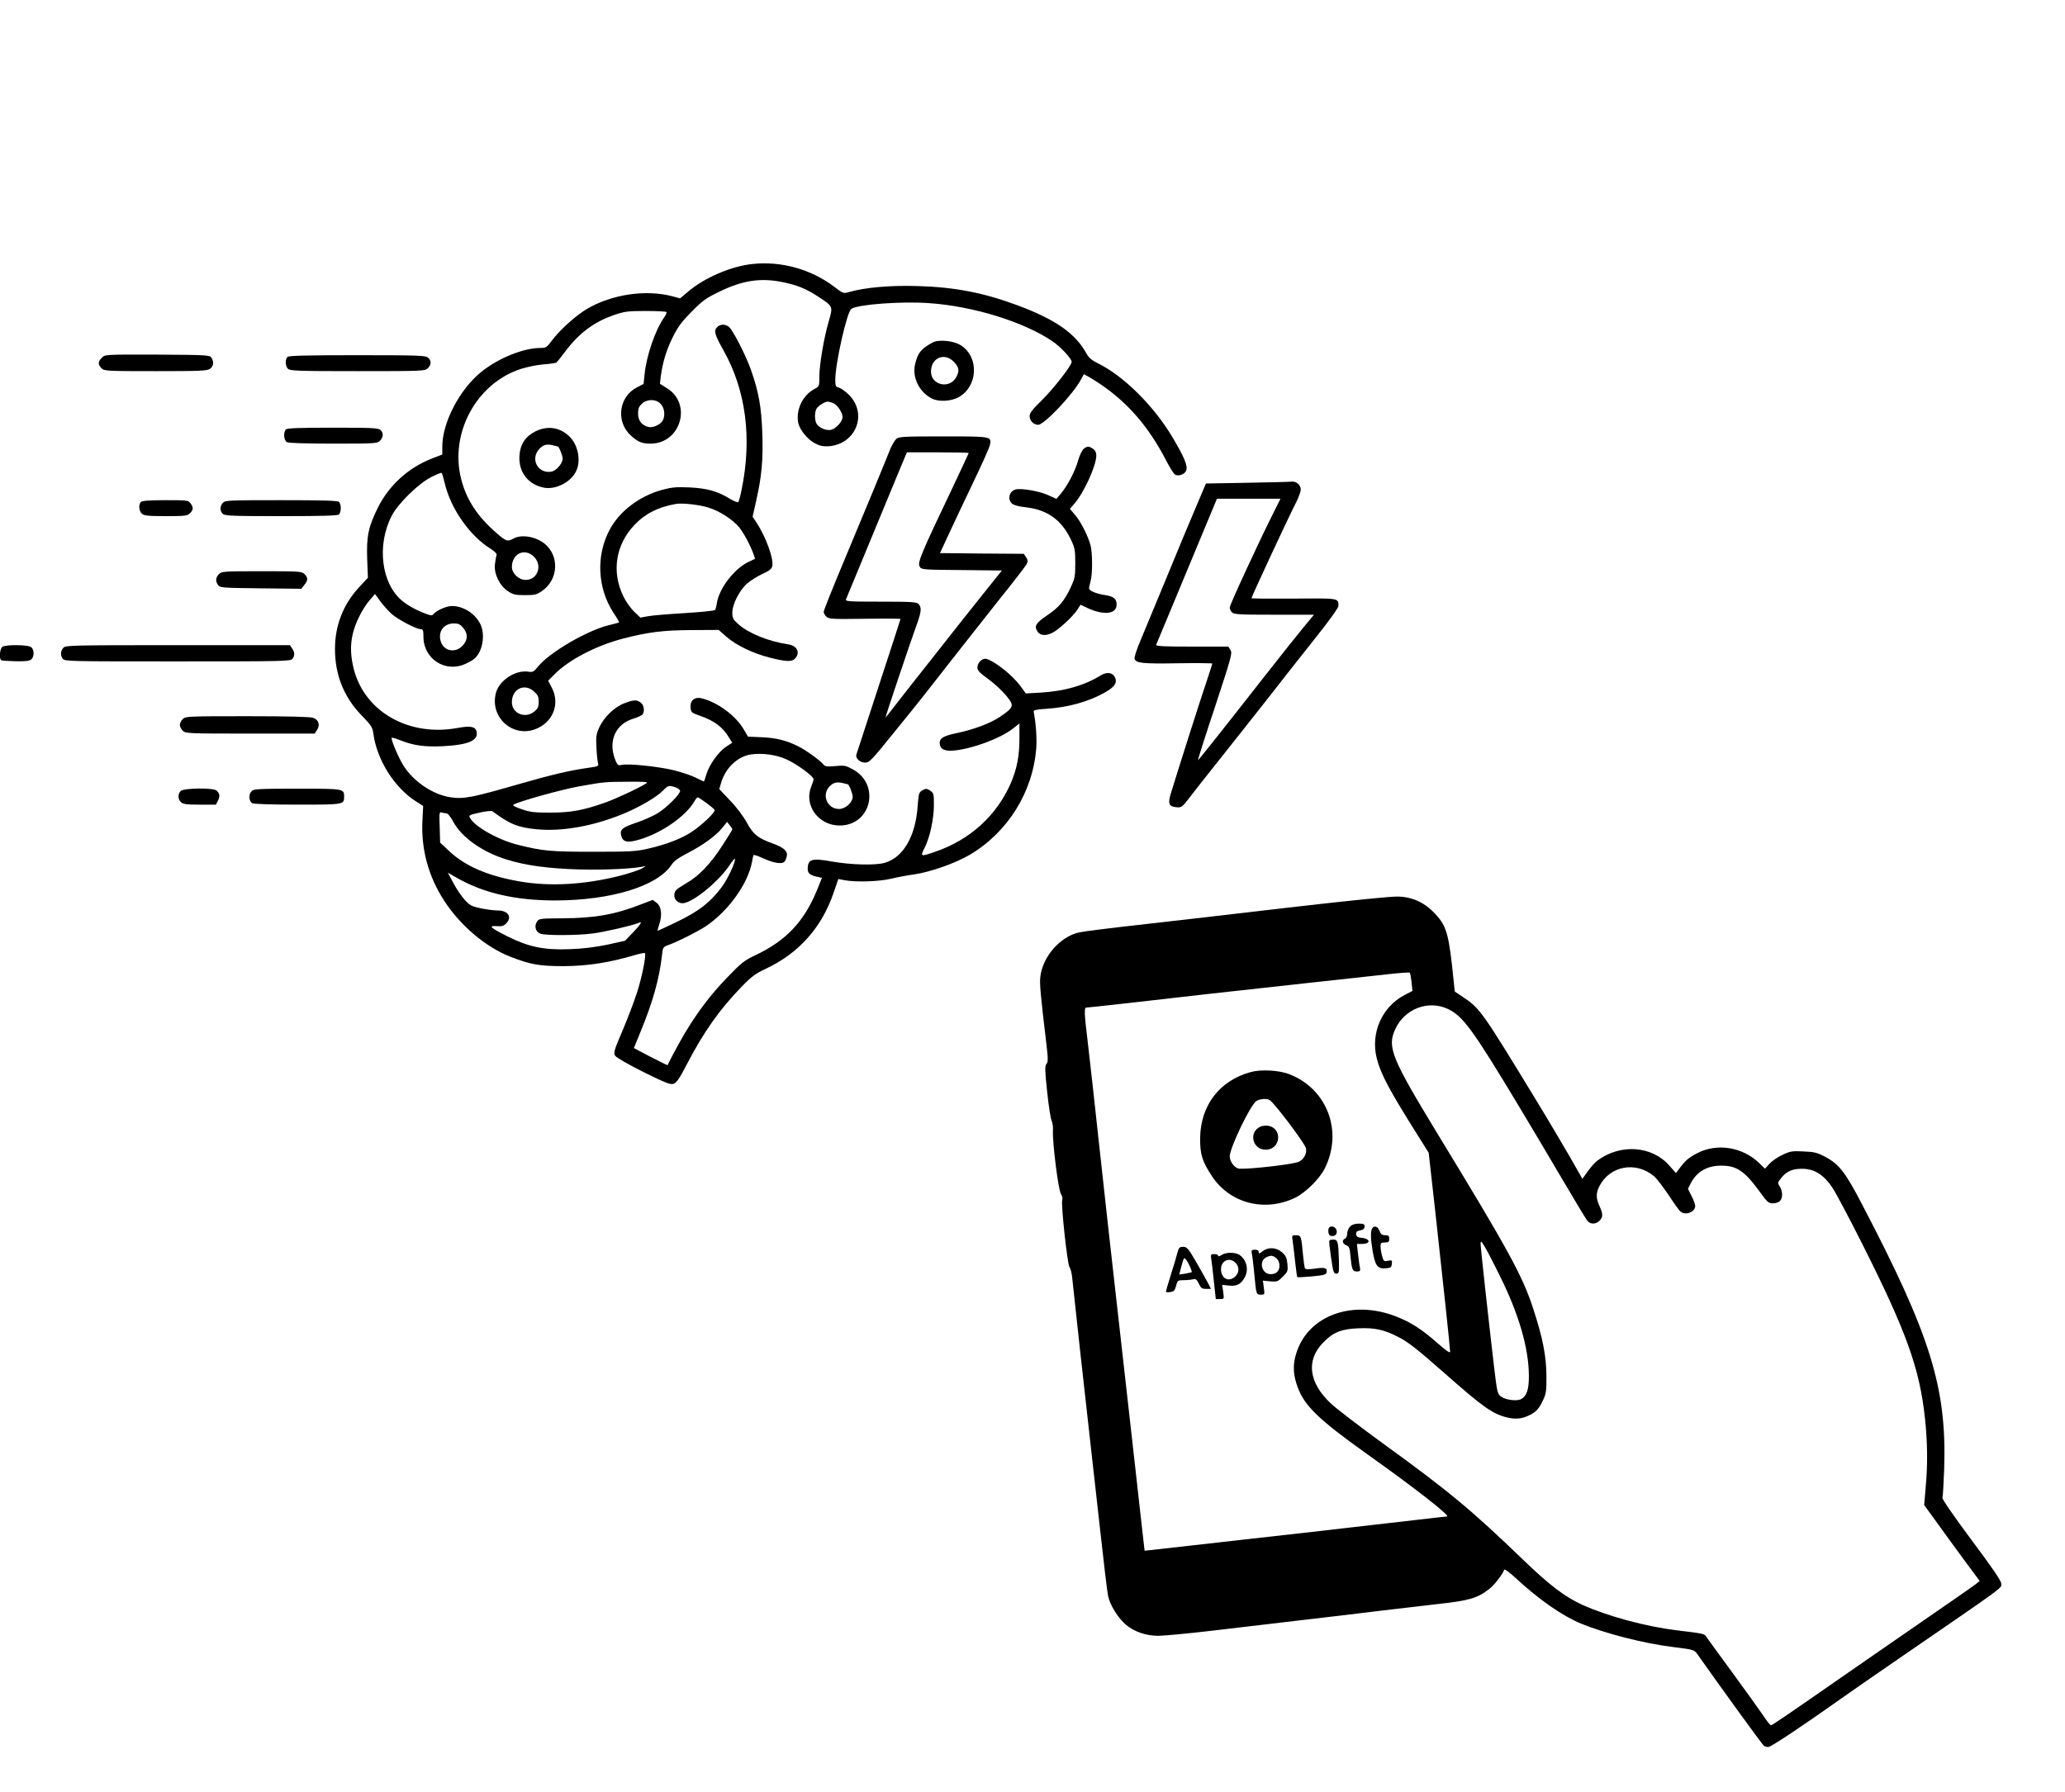 <?xml version="1.0" standalone="no"?>
<!DOCTYPE svg PUBLIC "-//W3C//DTD SVG 20010904//EN"
 "http://www.w3.org/TR/2001/REC-SVG-20010904/DTD/svg10.dtd">
<svg version="1.0" xmlns="http://www.w3.org/2000/svg"
 width="1424pt" height="1236pt" viewBox="0 0 1424 1236"
 preserveAspectRatio="xMidYMid meet">
<g transform="translate(0,1236) scale(0.1,-0.1)"
fill="#000000" stroke="none">
<path d="M5188 10539 c-145 -15 -331 -95 -441 -189 l-57 -48 -52 14 c-184 49
-419 14 -591 -87 -77 -46 -190 -148 -243 -220 -33 -45 -39 -49 -78 -49 -116 0
-291 -71 -407 -165 -150 -121 -269 -350 -269 -516 l0 -54 -72 -28 c-163 -63
-297 -186 -374 -342 -65 -132 -77 -194 -72 -350 l5 -130 -62 -67 c-109 -118
-165 -263 -165 -425 0 -180 63 -335 187 -461 65 -67 72 -78 78 -125 25 -179
144 -368 291 -463 l52 -33 -5 -103 c-10 -194 41 -383 149 -549 111 -173 290
-324 460 -389 139 -54 199 -64 368 -64 161 1 311 24 483 75 38 11 71 18 74 15
11 -11 -19 -163 -54 -271 -19 -60 -64 -179 -100 -263 -60 -141 -64 -155 -50
-175 8 -12 93 -61 195 -112 157 -77 185 -88 208 -80 20 8 41 38 91 135 115
222 227 380 380 537 66 68 95 89 164 121 226 106 385 283 467 523 l33 96 42
-8 c78 -15 237 -10 322 10 44 11 116 24 160 30 111 16 284 77 384 136 262 156
434 433 457 736 5 69 -3 175 -18 251 -2 10 21 15 87 19 152 10 291 49 403 112
66 37 86 65 73 100 -15 38 -56 46 -101 18 -112 -69 -248 -108 -410 -118 l-106
-6 -41 56 c-57 74 -170 164 -230 182 -28 8 -63 -25 -63 -60 0 -19 16 -36 70
-75 71 -52 144 -127 163 -167 13 -28 -3 -48 -80 -99 -66 -44 -179 -86 -293
-110 -92 -19 -120 -35 -120 -69 0 -41 33 -58 97 -52 128 12 317 82 406 150
l47 37 0 -103 c0 -120 -17 -208 -58 -305 -97 -226 -283 -396 -526 -478 -98
-34 -101 -33 -71 26 37 72 65 201 65 297 0 78 -1 83 -26 100 -24 15 -29 15
-53 2 -24 -14 -26 -21 -33 -109 -14 -208 -99 -354 -226 -391 -65 -19 -232 -15
-367 9 -139 25 -165 16 -165 -53 0 -28 17 -42 62 -52 l36 -8 -32 -80 c-91
-222 -214 -353 -428 -454 -76 -36 -97 -53 -194 -154 -113 -117 -201 -233 -292
-384 -40 -68 -112 -202 -118 -220 0 -2 -53 24 -117 57 l-116 61 48 117 c83
202 128 363 146 523 6 57 6 57 53 74 68 26 200 93 252 128 155 106 288 292
316 443 3 21 8 42 10 46 3 4 34 -7 71 -24 68 -31 125 -40 142 -22 5 5 13 21
16 36 9 35 -16 60 -91 88 -110 40 -138 63 -184 146 -24 44 -72 108 -116 153
l-74 78 14 48 c31 100 113 177 203 191 79 12 179 -2 249 -35 74 -34 184 -116
184 -135 0 -8 -7 -30 -15 -49 -54 -130 48 -271 195 -271 218 0 284 283 90 388
-48 26 -58 28 -120 22 -55 -5 -70 -3 -81 10 -23 29 -123 101 -174 126 -81 41
-154 59 -254 63 l-93 4 -28 48 c-55 96 -183 191 -294 217 -45 11 -78 -16 -74
-62 3 -36 5 -38 65 -59 102 -36 157 -78 201 -152 l21 -34 -44 -29 c-52 -35
-116 -126 -135 -192 -7 -25 -14 -46 -17 -46 -2 0 -27 12 -55 26 -28 14 -94 37
-147 50 -101 26 -317 49 -364 38 -24 -5 -29 -2 -42 29 -55 132 -3 253 125 291
29 9 57 22 62 29 15 24 8 66 -14 81 -29 21 -46 20 -111 -4 -69 -26 -141 -95
-174 -166 -22 -49 -24 -65 -20 -142 2 -48 8 -96 11 -107 7 -19 1 -22 -81 -33
-121 -18 -236 -45 -453 -107 -336 -97 -391 -108 -485 -94 -121 19 -252 107
-322 217 -31 48 -83 168 -83 192 0 5 26 -2 58 -15 91 -37 170 -48 295 -42 178
9 249 40 233 103 -9 33 -44 39 -130 23 -335 -62 -640 110 -716 405 -34 134
-24 238 36 361 18 39 51 90 72 114 l38 44 37 -51 c20 -27 55 -66 78 -87 43
-38 170 -105 201 -105 15 0 18 -9 18 -53 0 -150 149 -248 285 -188 27 12 58
29 68 39 57 51 75 168 38 240 -37 72 -117 122 -195 122 -36 0 -105 -30 -124
-53 -12 -14 -18 -14 -51 -2 -57 20 -122 54 -163 87 -148 117 -183 386 -76 592
44 84 183 220 271 265 37 19 69 32 72 29 4 -3 13 -34 21 -68 41 -177 172 -365
317 -455 32 -21 45 -35 41 -45 -3 -8 -8 -36 -11 -62 -8 -65 32 -148 90 -186
35 -23 51 -27 117 -27 68 0 81 3 118 29 106 73 121 224 32 313 -59 59 -170 82
-230 48 -39 -23 -51 -19 -118 40 -131 114 -206 229 -242 371 -81 318 107 662
414 760 44 14 115 28 157 31 43 3 81 9 86 12 4 3 34 40 65 82 94 124 196 199
332 246 73 25 94 28 218 28 75 0 139 -3 143 -7 4 -4 -3 -21 -15 -37 -61 -86
-123 -266 -135 -393 l-7 -66 -46 -24 c-126 -65 -147 -237 -41 -333 49 -44 76
-55 135 -55 207 0 289 273 114 382 l-49 31 5 46 c13 100 37 180 81 271 38 77
63 110 133 181 74 75 99 93 190 137 162 79 286 97 437 66 99 -20 161 -45 242
-98 107 -70 106 -67 76 -172 -34 -117 -65 -299 -65 -382 0 -67 0 -67 -37 -87
-78 -42 -125 -141 -109 -230 10 -49 64 -116 116 -143 34 -18 57 -22 95 -20
188 15 270 223 139 355 -24 23 -54 45 -68 49 -23 6 -26 11 -26 54 0 114 81
472 111 490 49 31 349 53 538 39 302 -21 648 -128 846 -261 58 -39 135 -121
135 -144 0 -25 -125 -185 -205 -264 -65 -63 -85 -89 -85 -110 0 -32 28 -60 59
-60 42 0 242 212 295 312 l20 37 30 -16 c17 -9 60 -36 95 -60 186 -129 325
-292 442 -518 25 -49 53 -93 61 -98 24 -15 68 1 78 28 12 31 -14 93 -94 228
-128 216 -339 426 -517 512 -40 20 -61 38 -75 63 -75 140 -213 238 -477 336
-233 87 -435 126 -689 133 -189 6 -364 -10 -472 -41 -40 -12 -41 -11 -106 38
-157 119 -365 177 -562 155z m-633 -964 c27 -26 34 -80 15 -116 -16 -28 -68
-52 -99 -44 -46 12 -71 44 -71 92 0 35 6 49 26 68 37 34 96 34 129 0z m1189 5
c30 -11 66 -65 66 -97 0 -30 -45 -80 -80 -88 -33 -7 -84 15 -100 44 -13 25
-13 77 0 101 11 20 56 49 77 50 6 0 23 -4 37 -10z m-2065 -1057 c65 -60 30
-163 -54 -163 -47 0 -95 45 -95 89 0 91 85 133 149 74z m-485 -494 c33 -39 33
-79 1 -117 -49 -59 -132 -47 -155 22 -22 68 19 126 90 126 30 0 44 -6 64 -31z
m1266 -1070 c-42 -29 -215 -110 -290 -136 -148 -52 -233 -68 -375 -68 -111 0
-140 3 -199 24 -47 16 -64 26 -55 31 42 24 328 103 447 125 182 32 176 32 342
33 102 1 141 -1 130 -9z m1387 -9 c8 0 33 -64 33 -85 0 -40 -50 -85 -94 -85
-80 0 -122 95 -67 154 27 29 53 35 96 24 16 -4 31 -8 32 -8z m-1188 -21 c17
-6 31 -17 31 -24 0 -24 -96 -119 -156 -155 -32 -19 -98 -49 -148 -65 -96 -33
-113 -47 -102 -89 11 -45 43 -52 128 -26 151 45 315 159 375 260 9 17 20 30
23 30 13 0 114 -75 118 -87 5 -16 -86 -103 -157 -150 -70 -47 -177 -88 -299
-116 -87 -20 -125 -22 -382 -22 -293 0 -346 5 -515 47 -137 33 -302 126 -335
188 -9 16 -2 20 67 35 45 10 82 14 89 9 120 -89 177 -112 307 -124 171 -16
379 20 581 101 116 46 242 119 288 166 35 36 41 38 87 22z m-1581 -179 c10 0
28 -22 46 -55 57 -109 201 -212 371 -264 131 -41 289 -62 500 -68 179 -5 397
6 452 23 10 3 0 -5 -21 -17 -22 -11 -90 -34 -152 -50 -244 -61 -479 -75 -689
-39 -220 38 -377 105 -489 211 l-61 57 -3 107 c-4 98 -2 107 13 101 9 -3 24
-6 33 -6z m1972 -111 c0 -3 -32 -54 -70 -113 -83 -128 -160 -208 -250 -260
-71 -42 -80 -50 -80 -83 0 -29 26 -53 57 -53 64 0 240 141 319 255 20 30 39
54 41 52 11 -12 -48 -140 -91 -197 -79 -105 -154 -163 -303 -236 -73 -35 -135
-64 -137 -64 -3 0 2 20 10 44 22 65 15 124 -18 149 l-27 20 -78 -30 c-180 -71
-323 -96 -542 -97 -158 -1 -164 -2 -178 -23 -21 -31 -9 -71 23 -83 34 -13 248
-13 359 1 82 10 275 55 318 73 30 14 18 -7 -38 -66 l-55 -57 -122 -27 c-83
-17 -167 -28 -260 -31 -175 -7 -282 15 -428 88 -119 60 -136 75 -75 71 33 -3
48 1 64 17 45 45 16 91 -57 91 -26 0 -78 7 -117 15 -62 13 -75 20 -111 59 -22
24 -57 76 -78 116 l-38 71 54 -31 c186 -109 409 -161 688 -161 384 1 702 98
800 245 18 27 48 49 110 81 104 53 197 120 241 175 l33 41 18 -23 c10 -13 18
-25 18 -29z"/>
<path d="M4946 10104 c-26 -25 -19 -50 45 -164 153 -274 196 -604 123 -958 -8
-42 -19 -81 -23 -85 -5 -4 -30 6 -57 22 -85 53 -158 73 -279 79 -93 4 -124 1
-190 -17 -157 -43 -295 -149 -362 -277 -94 -178 -83 -400 27 -570 24 -35 41
-66 39 -67 -2 -2 -35 -11 -74 -20 -152 -39 -407 -188 -485 -285 -29 -36 -36
-40 -66 -35 -88 14 -201 -59 -224 -146 -47 -178 133 -324 295 -240 105 53 144
171 91 274 l-26 50 43 43 c96 99 288 199 472 247 174 45 277 58 475 59 l186 1
52 -46 c70 -61 183 -115 300 -145 114 -29 153 -30 175 -6 37 40 14 88 -45 97
-140 21 -277 77 -348 141 -35 31 -40 42 -40 79 0 57 50 155 103 201 23 20 70
49 104 65 45 20 64 34 68 52 13 50 -43 204 -111 307 l-24 36 24 107 c39 173
49 282 43 465 -6 184 -25 287 -77 437 -30 86 -101 230 -142 288 -22 31 -67 37
-92 11z m-61 -1245 c76 -23 169 -83 212 -136 33 -41 78 -126 98 -182 l12 -35
-50 -24 c-96 -48 -197 -181 -213 -279 -3 -22 -9 -45 -13 -50 -3 -6 -98 -15
-211 -22 -113 -7 -227 -16 -255 -22 l-49 -9 -44 42 c-24 24 -57 70 -73 104
-83 169 -54 357 76 493 75 79 163 123 285 145 45 8 161 -5 225 -25z m-1203
-1268 c27 -24 33 -36 33 -71 0 -34 -6 -47 -28 -66 -63 -54 -157 -17 -157 63 0
91 86 133 152 74z"/>
<path d="M6430 9997 c-79 -43 -102 -72 -120 -151 -20 -90 28 -188 114 -234 48
-25 132 -21 186 8 133 74 144 274 18 357 -49 33 -156 44 -198 20z m146 -131
c37 -37 42 -62 19 -106 -45 -86 -175 -58 -175 37 0 94 91 134 156 69z"/>
<path d="M703 9893 c-28 -27 -29 -47 -3 -73 19 -19 33 -20 373 -20 303 0 356
2 375 16 25 17 29 51 9 78 -12 17 -39 18 -373 20 -358 1 -359 1 -381 -21z"/>
<path d="M1982 9898 c-17 -17 -15 -64 4 -82 14 -14 71 -16 480 -16 451 0 465
1 484 20 25 25 26 52 2 73 -17 15 -65 17 -488 17 -352 0 -473 -3 -482 -12z"/>
<path d="M1972 9398 c-20 -20 -15 -76 7 -88 12 -6 132 -10 320 -10 288 0 302
1 321 20 24 24 26 53 4 74 -13 14 -57 16 -328 16 -229 0 -315 -3 -324 -12z"/>
<path d="M3693 9385 c-71 -36 -106 -89 -111 -169 -7 -113 61 -200 171 -220 84
-15 191 43 223 121 31 73 8 179 -52 235 -66 62 -149 73 -231 33z m154 -105 c8
0 33 -63 33 -84 0 -32 -43 -82 -76 -89 -91 -17 -148 81 -89 152 28 33 55 41
100 29 16 -4 31 -8 32 -8z"/>
<path d="M6181 9333 c-11 -10 -32 -45 -45 -78 -38 -96 -174 -425 -320 -774
-75 -179 -136 -332 -136 -341 0 -9 9 -25 19 -34 17 -16 43 -17 265 -14 135 2
246 1 246 -1 0 -2 -68 -211 -151 -465 -83 -254 -152 -466 -154 -472 -7 -24 26
-54 59 -54 31 0 44 13 197 203 91 111 187 231 215 267 138 177 366 467 519
660 95 118 177 225 184 238 10 19 10 28 -3 48 l-16 24 -289 2 -289 3 58 125
c32 69 108 231 170 360 62 129 115 247 117 263 11 57 9 57 -322 57 -274 0
-305 -2 -324 -17z m499 -98 c0 -2 -46 -100 -101 -217 -235 -493 -254 -540
-236 -568 11 -19 27 -20 289 -22 l277 -3 -97 -121 c-53 -67 -137 -173 -187
-235 -49 -63 -150 -190 -224 -284 -74 -93 -170 -216 -214 -272 -43 -57 -80
-103 -81 -103 -3 0 173 526 218 648 30 84 32 114 10 136 -13 14 -51 16 -261
16 -221 0 -245 2 -239 16 3 9 31 75 61 148 187 453 282 683 318 769 l41 97
213 0 c117 0 213 -2 213 -5z"/>
<path d="M7472 9263 c-11 -10 -28 -45 -37 -78 -20 -73 -74 -176 -118 -228
l-32 -38 -55 25 c-60 28 -186 50 -226 40 -44 -11 -59 -68 -25 -98 11 -10 47
-20 95 -25 148 -17 245 -86 310 -221 28 -59 31 -73 31 -165 0 -92 -3 -105 -32
-168 -45 -94 -82 -138 -163 -192 -76 -51 -90 -74 -66 -110 22 -34 69 -33 121
1 52 35 131 111 156 151 l20 32 53 -25 c111 -50 196 -39 196 26 0 39 -20 56
-77 65 -62 9 -113 30 -113 47 0 7 5 29 10 48 15 48 14 197 0 250 -18 65 -68
165 -108 210 l-34 40 30 35 c66 75 151 261 152 332 0 22 -7 37 -22 47 -29 20
-41 20 -66 -1z"/>
<path d="M8600 9030 l-284 -5 -72 -170 c-40 -93 -132 -314 -204 -490 -73 -176
-153 -368 -177 -427 -25 -59 -43 -114 -39 -123 11 -29 54 -34 295 -30 133 2
241 1 241 -2 0 -3 -20 -65 -44 -137 -39 -114 -191 -592 -242 -759 -22 -70 -13
-91 39 -95 34 -3 39 1 84 59 26 35 128 164 226 287 98 123 247 312 332 420 84
109 226 288 314 399 102 128 161 211 161 225 -1 53 4 52 -309 49 -160 -1 -291
0 -291 3 0 9 251 550 309 663 17 34 31 73 31 86 0 31 -30 58 -61 55 -13 -2
-152 -5 -309 -8z m179 -212 c-103 -206 -299 -630 -299 -648 0 -10 7 -26 16
-34 13 -14 54 -16 290 -16 l275 0 -68 -82 c-38 -46 -161 -200 -273 -343 -320
-409 -453 -575 -459 -579 -3 -2 49 163 117 367 115 349 121 372 107 394 l-15
23 -251 0 c-197 0 -250 3 -246 13 3 6 62 149 132 317 70 168 163 392 207 498
l80 192 219 0 219 0 -51 -102z"/>
<path d="M972 8898 c-18 -18 -14 -63 6 -81 16 -14 43 -17 165 -17 134 0 149 2
167 20 24 24 25 38 4 68 -15 21 -21 22 -173 22 -109 0 -161 -4 -169 -12z"/>
<path d="M1537 8892 c-21 -23 -22 -56 -1 -76 13 -14 64 -16 403 -16 288 0 390
3 399 12 7 7 12 26 12 43 0 17 -5 36 -12 43 -9 9 -111 12 -398 12 -362 0 -388
-1 -403 -18z"/>
<path d="M1510 8400 c-24 -24 -25 -49 -6 -76 14 -18 31 -19 294 -22 l280 -3
21 27 c26 33 26 49 1 74 -19 19 -33 20 -295 20 -262 0 -276 -1 -295 -20z"/>
<path d="M17 7899 c-18 -11 -25 -83 -8 -93 4 -3 50 -6 101 -7 71 -1 95 2 107
14 21 21 19 68 -3 84 -21 16 -170 18 -197 2z"/>
<path d="M437 7892 c-20 -22 -22 -52 -4 -76 13 -18 52 -18 792 -18 740 0 779
1 792 18 17 24 16 45 -3 72 l-15 22 -773 0 c-736 0 -774 -1 -789 -18z"/>
<path d="M1260 7400 c-11 -11 -20 -29 -20 -40 0 -11 9 -29 20 -40 19 -19 33
-20 465 -20 l445 0 16 25 c23 35 12 70 -27 84 -21 7 -173 11 -455 11 -411 0
-425 -1 -444 -20z"/>
<path d="M1246 6904 c-21 -21 -20 -57 2 -77 15 -14 40 -17 130 -17 l111 0 14
28 c16 30 12 51 -11 70 -25 19 -226 17 -246 -4z"/>
<path d="M1736 6904 c-23 -22 -20 -71 3 -84 12 -6 130 -10 314 -10 319 0 320
0 320 55 0 55 0 55 -324 55 -257 0 -300 -2 -313 -16z"/>
<path d="M8885 6100 c-374 -44 -841 -98 -1038 -120 -197 -22 -379 -45 -405
-51 -131 -29 -252 -167 -268 -306 -6 -45 2 -131 41 -457 13 -110 13 -132 1
-145 -11 -14 -11 -43 5 -191 10 -96 24 -186 31 -200 6 -14 11 -45 9 -70 -4
-81 37 -408 55 -435 9 -14 13 -32 9 -42 -10 -26 36 -445 50 -463 7 -8 16 -42
19 -75 14 -138 89 -819 116 -1055 16 -140 50 -442 75 -670 25 -228 50 -438 56
-467 12 -62 71 -157 125 -201 56 -47 136 -74 219 -75 39 0 210 16 380 36 171
20 445 53 610 72 165 19 410 48 545 65 135 16 308 36 385 45 229 25 283 41
367 107 33 25 91 101 101 131 2 7 36 -18 75 -54 167 -154 320 -261 455 -318
163 -67 434 -137 632 -161 151 -19 148 -18 176 -58 136 -194 444 -619 453
-624 6 -4 19 -8 30 -8 18 0 224 137 491 326 77 55 245 171 373 259 800 550
742 507 742 543 0 19 -59 105 -206 302 -124 167 -202 280 -199 289 3 8 8 98
12 200 18 561 -94 921 -569 1829 -113 217 -156 272 -250 322 -54 29 -75 35
-150 38 -77 4 -92 2 -143 -22 -32 -14 -73 -42 -91 -61 l-33 -36 -40 39 c-115
111 -291 139 -427 68 -59 -31 -80 -49 -118 -99 l-29 -38 -44 50 c-120 138
-337 154 -496 37 -16 -11 -46 -45 -67 -74 l-38 -53 -87 153 c-49 84 -156 266
-240 403 -354 582 -381 621 -485 690 l-68 46 -7 67 c-33 328 -47 380 -126 467
-72 78 -156 118 -257 121 -48 2 -332 -27 -757 -76z m849 -515 l6 -60 -54 -28
c-157 -82 -236 -263 -192 -437 28 -110 87 -220 284 -533 l74 -118 44 -392 c51
-462 104 -957 104 -981 0 -11 -29 8 -85 58 -113 99 -183 144 -284 184 -304
121 -611 9 -692 -252 -26 -81 -22 -151 11 -238 47 -126 146 -221 471 -453 343
-244 587 -435 557 -435 -7 0 -107 -11 -223 -25 -115 -13 -433 -50 -705 -81
-272 -30 -643 -73 -825 -93 -181 -21 -331 -37 -332 -37 0 1 -31 269 -67 596
-37 327 -93 831 -126 1120 -33 289 -87 775 -120 1080 -33 305 -69 629 -80 720
-23 187 -24 230 -10 230 13 0 471 51 850 95 162 18 468 52 680 75 212 23 455
50 540 59 85 10 158 15 161 12 4 -3 9 -33 13 -66z m252 -185 c103 -50 170
-142 476 -650 91 -151 234 -392 318 -535 84 -143 159 -268 168 -277 20 -24 57
-23 82 2 25 25 25 46 0 101 -25 55 -25 90 -1 137 73 142 252 174 377 69 18
-15 62 -73 100 -129 37 -57 74 -109 83 -115 34 -29 101 -3 101 39 0 10 -11 41
-25 68 l-25 50 19 38 c42 81 113 122 211 122 106 0 160 -37 262 -176 55 -76
63 -84 93 -84 19 0 41 7 49 16 21 20 20 68 -1 100 -15 24 -15 27 4 51 32 44
69 66 120 70 100 10 174 -30 241 -132 22 -33 109 -197 194 -365 314 -623 406
-876 443 -1228 17 -162 19 -312 4 -475 l-10 -118 103 -142 c56 -78 142 -196
191 -262 l89 -120 -28 -22 c-16 -13 -186 -131 -379 -264 -192 -133 -413 -285
-490 -339 -462 -321 -534 -370 -543 -370 -5 0 -31 33 -57 73 -27 39 -121 171
-210 292 -89 121 -168 230 -176 242 -15 25 -16 25 -207 48 -213 26 -476 97
-651 176 -119 54 -227 136 -407 310 -356 343 -517 477 -969 804 -159 116 -320
239 -357 274 -153 143 -173 298 -55 419 70 73 125 95 243 100 113 5 177 -9
273 -58 69 -34 135 -86 332 -260 252 -222 319 -270 414 -295 65 -17 110 -12
165 15 45 23 64 45 92 105 20 43 23 65 22 165 -1 138 -25 261 -91 463 -74 228
-173 408 -663 1212 -314 517 -345 592 -289 715 64 142 229 205 365 140z m359
-1845 c129 -260 196 -492 198 -680 1 -98 -14 -144 -55 -166 -29 -15 -105 -5
-137 18 -25 19 -27 29 -48 204 -38 323 -93 823 -93 849 1 23 3 22 26 -15 14
-22 63 -116 109 -210z"/>
<path d="M8623 4965 c-215 -60 -344 -230 -347 -455 -1 -112 14 -160 81 -262
123 -187 361 -250 571 -151 71 33 170 130 206 201 130 256 19 552 -244 653
-72 28 -197 34 -267 14z m133 -193 c34 -22 237 -292 249 -330 10 -34 -12 -78
-48 -95 -38 -18 -334 -52 -410 -48 -31 2 -67 47 -67 85 0 57 141 352 183 381
22 16 74 20 93 7z"/>
<path d="M8694 4590 c-86 -36 -59 -160 34 -160 104 0 119 147 17 165 -17 2
-40 0 -51 -5z"/>
<path d="M9310 3900 c-11 -11 -20 -33 -20 -49 0 -16 -6 -31 -15 -35 -23 -8
-18 -35 8 -45 21 -8 25 -18 30 -79 9 -90 14 -102 44 -102 23 0 25 3 20 33 -4
17 -9 60 -13 95 l-7 62 36 0 c61 0 58 36 -3 42 -27 2 -36 8 -38 24 -2 17 4 23
27 27 22 5 31 12 31 27 0 17 -7 20 -40 20 -27 0 -47 -7 -60 -20z"/>
<path d="M9167 3894 c-12 -12 -8 -52 6 -57 27 -9 48 5 45 32 -3 26 -35 41 -51
25z"/>
<path d="M9463 3888 c-13 -22 -12 -70 3 -160 18 -101 34 -121 91 -116 33 3 38
6 41 30 3 26 1 27 -27 22 -27 -6 -30 -4 -40 32 -6 22 -11 51 -11 67 0 23 4 27
30 27 25 0 30 4 30 25 0 21 -5 25 -28 25 -22 0 -30 7 -39 30 -12 31 -36 39
-50 18z"/>
<path d="M8914 3801 c3 -21 11 -85 17 -142 6 -57 13 -106 15 -108 2 -2 48 0
101 5 83 8 98 12 101 28 6 30 -10 36 -78 26 -44 -6 -66 -6 -71 1 -3 6 -9 45
-13 88 -12 134 -14 141 -48 141 -30 0 -30 -1 -24 -39z"/>
<path d="M9167 3803 c-3 -5 3 -57 12 -118 14 -98 18 -110 36 -110 19 0 20 6
18 95 -4 126 -8 140 -38 140 -13 0 -26 -3 -28 -7z"/>
<path d="M8119 3718 c-6 -24 -26 -92 -45 -151 -19 -60 -34 -112 -34 -116 0 -4
13 -6 30 -3 25 4 32 11 40 43 10 37 12 39 53 39 23 0 52 3 64 6 18 5 25 0 40
-30 14 -31 22 -36 50 -36 l34 0 -17 33 c-9 17 -45 83 -81 145 -59 102 -68 112
-94 112 -25 0 -30 -5 -40 -42z m88 -97 c8 -18 13 -34 11 -36 -2 -1 -22 -6 -45
-10 l-41 -6 16 61 c15 55 18 59 30 43 8 -10 21 -33 29 -52z"/>
<path d="M8706 3729 c-21 -17 -26 -18 -26 -5 0 11 -9 16 -26 16 -24 0 -26 -3
-21 -30 4 -16 11 -80 17 -142 13 -138 13 -138 46 -138 25 0 26 1 19 49 l-6 48
50 -5 c48 -4 53 -2 87 32 35 35 36 39 32 88 -4 42 -11 57 -37 80 -39 35 -96
38 -135 7z m95 -47 c15 -13 22 -30 22 -52 0 -40 -26 -62 -68 -58 -57 6 -74 91
-23 116 33 15 43 14 69 -6z"/>
<path d="M8423 3703 c-14 -9 -23 -11 -23 -4 0 6 -12 11 -26 11 -25 0 -26 -2
-21 -36 3 -20 12 -90 18 -155 l13 -119 29 0 c29 0 29 0 22 49 l-7 49 45 -5
c53 -6 81 7 107 50 34 54 19 125 -32 161 -29 20 -96 20 -125 -1z m97 -53 c29
-29 26 -74 -7 -99 -44 -36 -93 -7 -93 55 0 60 59 85 100 44z"/>
</g>
</svg>
